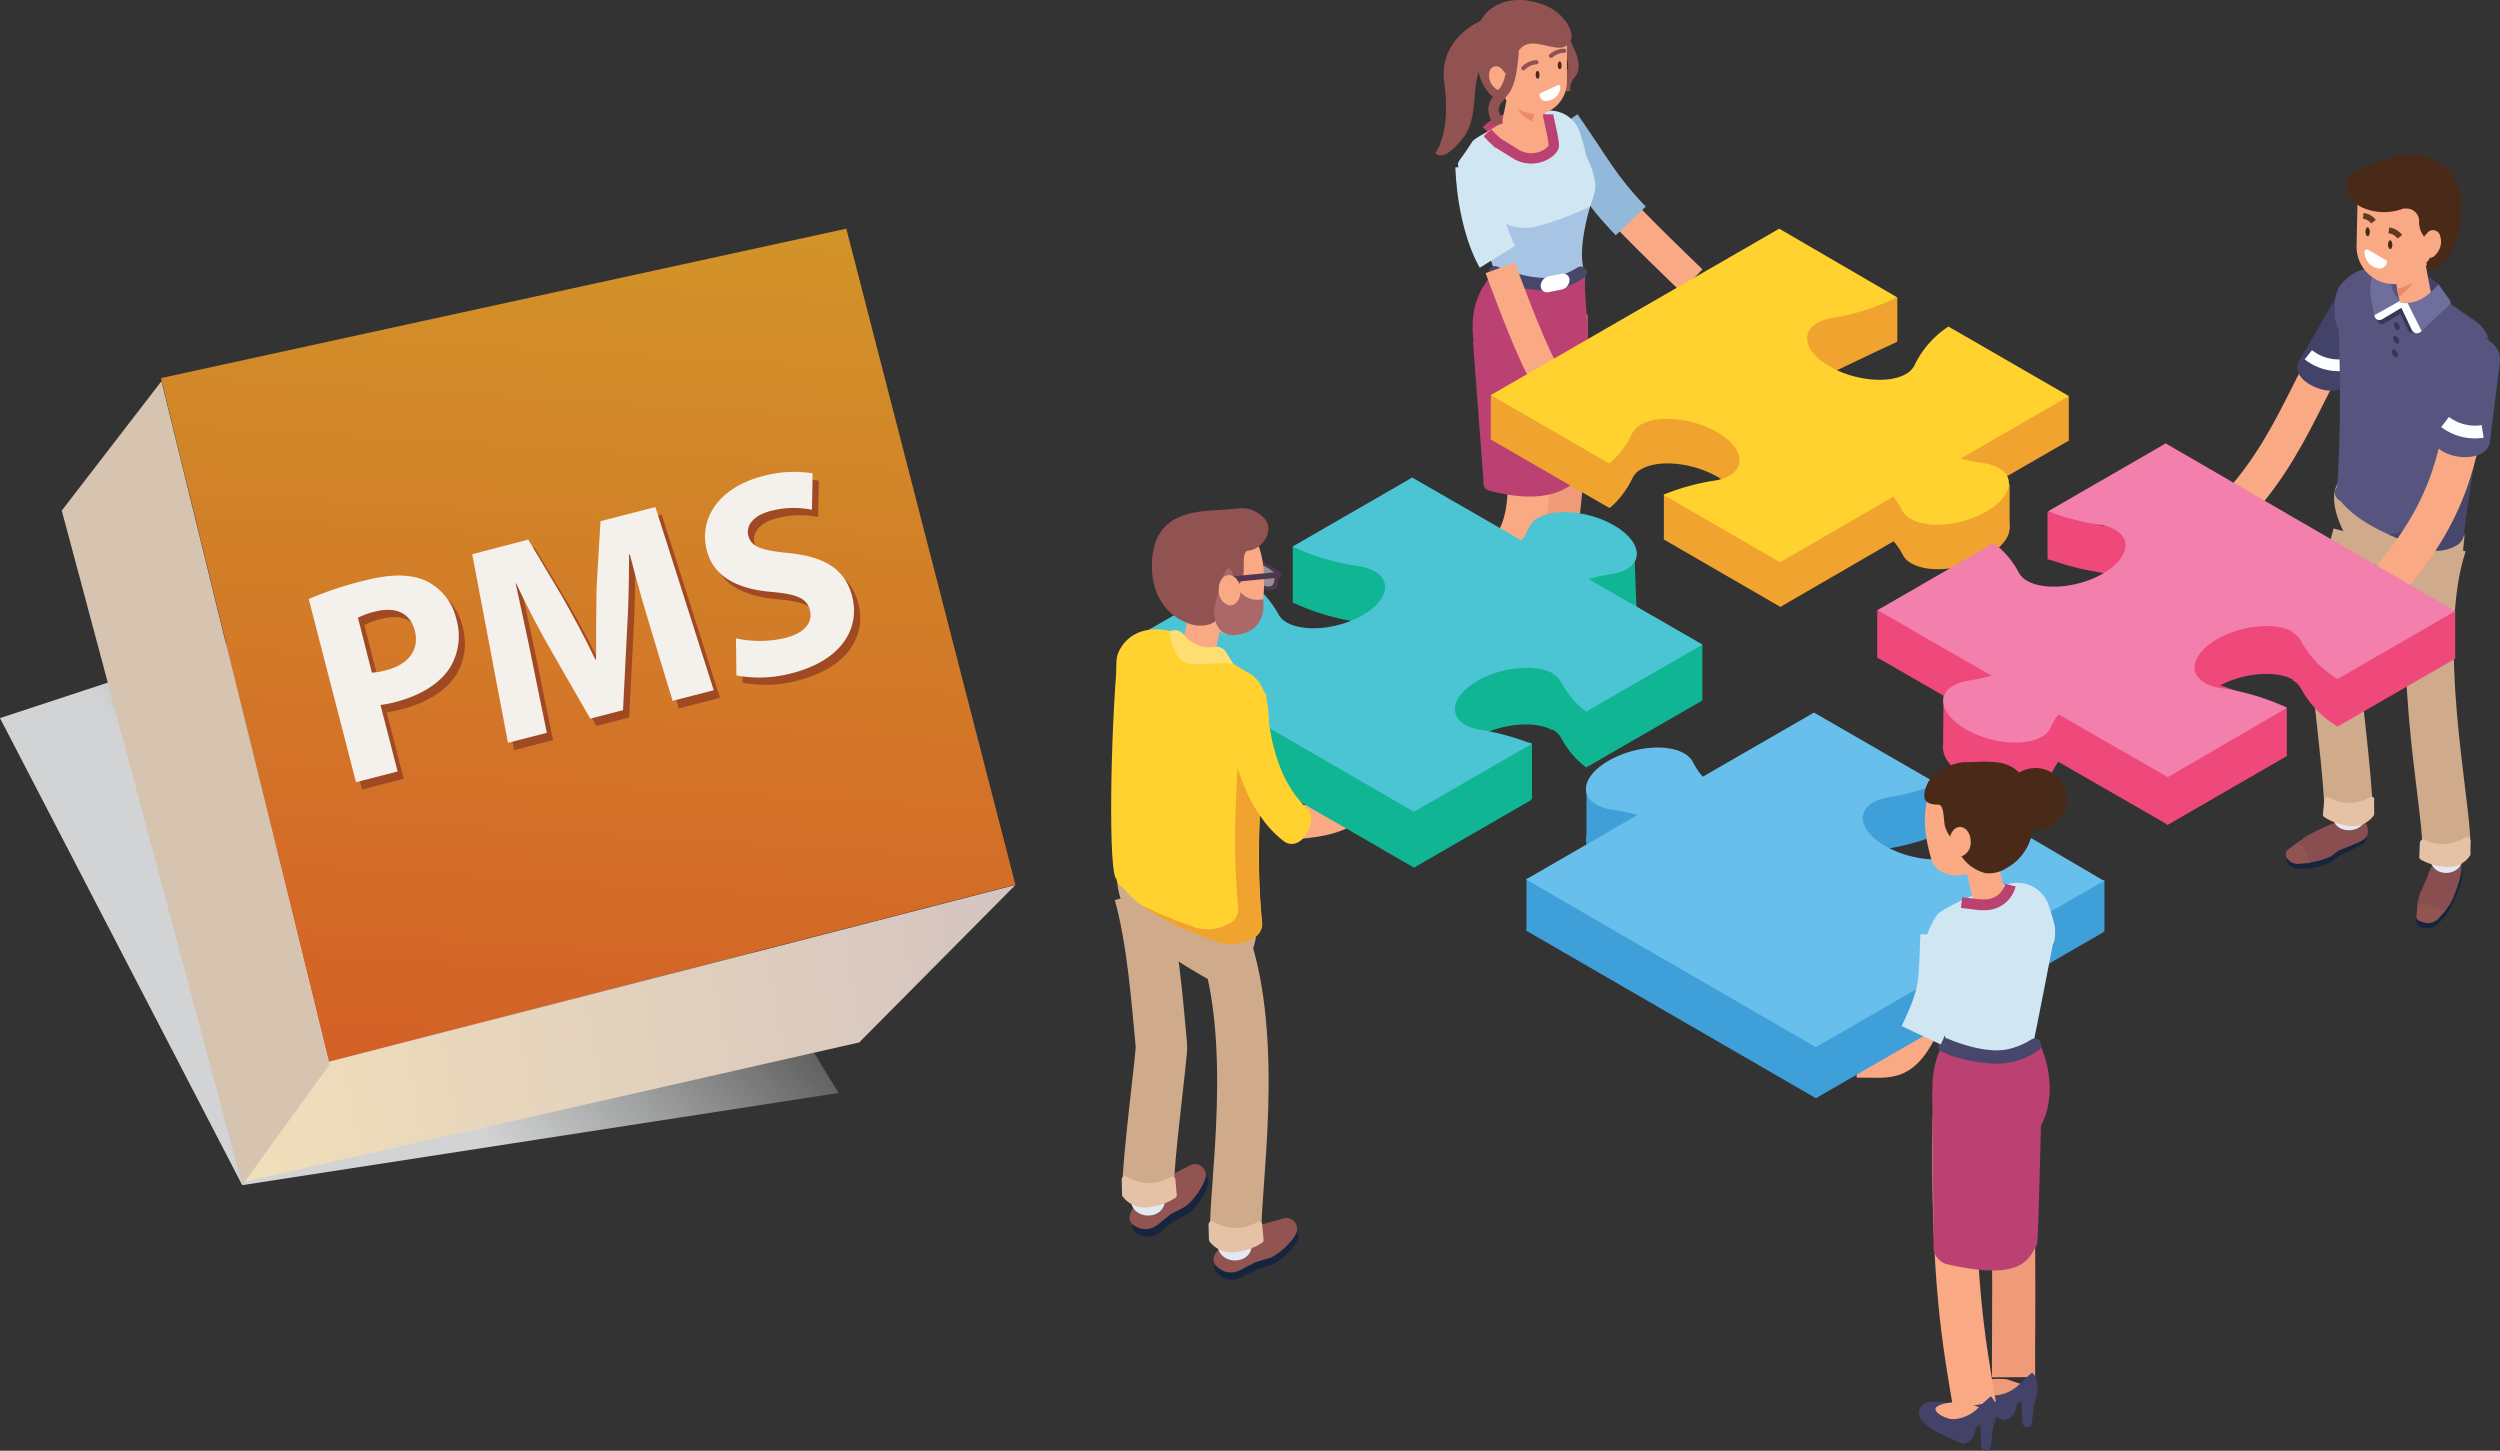 <svg id="Layer_1" data-name="Layer 1" xmlns="http://www.w3.org/2000/svg" xmlns:xlink="http://www.w3.org/1999/xlink" viewBox="0 0 342.85 198.95"><rect x="0" y="0" width="342.85" height="198.95" fill="#333333" stroke="none"/><defs><style>.cls-1,.cls-10,.cls-11,.cls-13,.cls-18,.cls-28,.cls-31,.cls-32,.cls-34,.cls-35,.cls-38,.cls-42,.cls-43,.cls-47,.cls-48,.cls-60,.cls-63,.cls-64,.cls-65,.cls-66,.cls-9{fill:none;}.cls-2{fill:url(#linear-gradient);}.cls-3{fill:url(#linear-gradient-2);}.cls-4{fill:url(#linear-gradient-3);}.cls-5{fill:#d6c4b0;}.cls-6{isolation:isolate;}.cls-7{fill:#a04a24;}.cls-8{fill:#f4f0eb;}.cls-10,.cls-11,.cls-31,.cls-34,.cls-43,.cls-64,.cls-9{stroke:#f9a983;}.cls-10,.cls-11,.cls-13,.cls-18,.cls-28,.cls-31,.cls-32,.cls-34,.cls-35,.cls-38,.cls-42,.cls-43,.cls-47,.cls-48,.cls-60,.cls-63,.cls-64,.cls-65,.cls-66,.cls-9{stroke-miterlimit:10;}.cls-9{stroke-width:4.44px;}.cls-10{stroke-width:4.54px;}.cls-11{stroke-width:4.86px;}.cls-12{fill:#434268;}.cls-13,.cls-32{stroke:#fdfeff;}.cls-13{stroke-width:1.61px;}.cls-14{fill:#cfab8b;}.cls-15{fill:#15253d;}.cls-16{fill:#894e4f;}.cls-17{fill:#915451;}.cls-18,.cls-60{stroke:#cfab8b;}.cls-18{stroke-width:6.61px;}.cls-19{fill:#e1e9f3;}.cls-20{fill:#e5c2a5;}.cls-21{fill:#575580;}.cls-22{fill:#393554;}.cls-23{fill:#6f6f9e;}.cls-24{fill:#fdfeff;}.cls-25{fill:#f9a983;}.cls-26{fill:#492918;}.cls-27{fill:#fff;}.cls-28{stroke:#633820;stroke-width:0.8px;}.cls-29{fill:#ea896b;}.cls-30{fill:#47466b;}.cls-31{stroke-width:5.26px;}.cls-32{stroke-width:1.75px;}.cls-33{fill:#10b594;}.cls-34{stroke-width:4.27px;}.cls-35{stroke:#92b8da;}.cls-35,.cls-42,.cls-43,.cls-48{stroke-width:5.7px;}.cls-36{fill:#915252;}.cls-37{fill:#349658;}.cls-38,.cls-65{stroke:#bc4173;}.cls-38,.cls-47{stroke-width:1.42px;}.cls-39{fill:#514777;}.cls-40{fill:#423b66;}.cls-41{fill:#ef9a78;}.cls-42,.cls-63{stroke:#ef9a78;}.cls-44{fill:#bc4173;}.cls-45{fill:#d0e7f3;}.cls-46{fill:#a8c4e4;}.cls-47{stroke:#915252;}.cls-48,.cls-66{stroke:#d0e7f3;}.cls-49{fill:#f1a32f;}.cls-50{fill:#ffd22f;}.cls-51{fill:#4bc4d3;}.cls-52{fill:#3e9fd9;}.cls-53{fill:#69bfec;}.cls-54{fill:#ef487a;}.cls-55{fill:#f27fac;}.cls-56{opacity:0.46;}.cls-57{clip-path:url(#clip-path);}.cls-58{fill:#513654;}.cls-59{clip-path:url(#clip-path-2);}.cls-60{stroke-width:7.06px;}.cls-61{fill:#ffde73;}.cls-62{fill:#aa6869;}.cls-63,.cls-64,.cls-66{stroke-width:5.92px;}.cls-65{stroke-width:1.48px;}</style><linearGradient id="linear-gradient" x1="54.33" y1="-14.1" x2="114.53" y2="46.1" gradientTransform="matrix(1, 0.06, 0.06, -1, -28.52, 135.74)" gradientUnits="userSpaceOnUse"><stop offset="0.34" stop-color="#d1d3d4"/><stop offset="1" stop-color="#e6e7e8" stop-opacity="0"/></linearGradient><linearGradient id="linear-gradient-2" x1="106.02" y1="112.92" x2="106.02" y2="-5.39" gradientTransform="matrix(1, 0.06, 0.06, -1, -28.52, 135.74)" gradientUnits="userSpaceOnUse"><stop offset="0" stop-color="#d29429"/><stop offset="1" stop-color="#d36027"/><stop offset="1" stop-color="#cd612d"/><stop offset="1" stop-color="#a86557"/><stop offset="1" stop-color="#886979"/><stop offset="1" stop-color="#706c94"/><stop offset="1" stop-color="#5f6ea7"/><stop offset="1" stop-color="#5470b2"/><stop offset="1" stop-color="#5170b6"/></linearGradient><linearGradient id="linear-gradient-3" x1="37.4" y1="4.64" x2="148.97" y2="4.64" gradientTransform="matrix(0.98, -0.17, -0.17, -0.98, -5.41, 162.34)" gradientUnits="userSpaceOnUse"><stop offset="0" stop-color="#f1dfba"/><stop offset="1" stop-color="#d5c4c0"/></linearGradient><clipPath id="clip-path" transform="translate(-7 0.06)"><rect class="cls-1" x="172.26" y="74.08" width="3.99" height="4.03"/></clipPath><clipPath id="clip-path-2" transform="translate(-7 0.06)"><rect class="cls-1" x="177.92" y="76.91" width="3.89" height="3.76"/></clipPath></defs><title>PMS-ikon</title><polygon class="cls-2" points="33.22 162.53 0 98.48 69.84 75.49 114.99 149.89 33.22 162.53"/><polygon class="cls-3" points="22.08 51.85 45.11 145.6 139.25 121.32 116.06 31.36 22.08 51.85"/><polygon class="cls-4" points="33.15 162.16 45.11 145.66 139.25 121.37 117.83 142.96 33.15 162.16"/><polygon class="cls-5" points="22.14 52.28 8.47 70.02 33.22 162.53 45.17 146.03 22.14 52.28"/><g class="cls-6"><path class="cls-7" d="M50.18,83.09a48.77,48.77,0,0,1,7.66-2.54c3.56-.92,6.27-.89,8.32,0a7.7,7.7,0,0,1,4.24,5.2,8.41,8.41,0,0,1-.79,6.66c-1.49,2.36-4.19,3.94-7.59,4.82a15,15,0,0,1-2,.39l2.35,9.12-5.71,1.47Zm8.7,10.1a9.14,9.14,0,0,0,2-.35c3.06-.79,4.56-2.83,3.88-5.44-.6-2.34-2.59-3.33-5.47-2.58a10.12,10.12,0,0,0-2.32.84Z" transform="translate(-7 0.06)"/></g><g class="cls-6"><path class="cls-7" d="M97.16,87.4c-.9-3-2-6.71-2.93-10.42l-.11,0c0,3.46-.08,7.36-.29,10.6l-.54,10.75-4.5,1.16-5.27-9.17c-1.6-2.77-3.41-6.18-4.87-9.35l-.08,0c.74,3.48,1.64,7.44,2.27,10.67l2,9.8-5.33,1.38L72.6,77l7.68-2L85,82.84c1.55,2.75,3.17,5.72,4.5,8.56l.11,0c0-3.14,0-6.73.06-9.78l.54-9.17,7.53-1.94,8,25.13-5.64,1.45Z" transform="translate(-7 0.06)"/><path class="cls-7" d="M108.78,88.48a15.18,15.18,0,0,0,6.8-.06c2.65-.68,3.76-2.14,3.34-3.8s-1.85-2.18-5.2-2.49c-4.62-.38-8-2-8.94-5.72-1.12-4.35,1.65-8.61,7.67-10.17a16.14,16.14,0,0,1,6.84-.39l-.09,5a12.51,12.51,0,0,0-5.65.16c-2.5.64-3.41,2.09-3.07,3.41.42,1.63,2,2,5.65,2.38,4.93.5,7.65,2.3,8.58,5.9,1.1,4.27-1.25,8.75-8.25,10.56a17.24,17.24,0,0,1-7.62.31Z" transform="translate(-7 0.06)"/></g><g class="cls-6"><g class="cls-6"><path class="cls-8" d="M49.34,82.09A48.76,48.76,0,0,1,57,79.55c3.56-.92,6.27-.89,8.32,0a7.7,7.7,0,0,1,4.24,5.2,8.41,8.41,0,0,1-.79,6.66c-1.49,2.36-4.19,3.94-7.59,4.82a14.89,14.89,0,0,1-2,.39l2.35,9.12-5.71,1.47ZM58,92.19a9.11,9.11,0,0,0,2-.35c3.06-.79,4.56-2.83,3.88-5.44-.6-2.35-2.59-3.33-5.47-2.58a10.1,10.1,0,0,0-2.32.84Z" transform="translate(-7 0.06)"/></g><g class="cls-6"><path class="cls-8" d="M96.31,86.4c-.9-3-2-6.71-2.93-10.42l-.11,0c0,3.46-.08,7.36-.29,10.6l-.54,10.75-4.5,1.16-5.27-9.17c-1.6-2.77-3.41-6.18-4.87-9.35l-.08,0c.74,3.48,1.64,7.45,2.27,10.67l2,9.8-5.33,1.37L71.76,75.94l7.68-2,4.69,7.87c1.55,2.75,3.17,5.72,4.51,8.56l.11,0c0-3.14,0-6.73.06-9.78l.54-9.18,7.53-1.94,8,25.13-5.64,1.45Z" transform="translate(-7 0.06)"/><path class="cls-8" d="M107.93,87.48a15.2,15.2,0,0,0,6.8-.06c2.65-.68,3.77-2.14,3.34-3.81s-1.85-2.18-5.2-2.49c-4.62-.38-8-2-8.94-5.72-1.12-4.35,1.65-8.61,7.67-10.16a16.14,16.14,0,0,1,6.84-.39l-.09,5a12.5,12.5,0,0,0-5.65.16c-2.5.64-3.42,2.09-3.07,3.41.42,1.63,2,2,5.65,2.38,4.93.5,7.65,2.3,8.58,5.9,1.1,4.27-1.25,8.75-8.25,10.56a17.21,17.21,0,0,1-7.62.31Z" transform="translate(-7 0.06)"/></g></g><path class="cls-9" d="M270.35,141.42c-2.67,4.95-4.38,4-8.77,4.09" transform="translate(-7 0.06)"/><path class="cls-10" d="M184.19,112.78c6.37-.41,8.59-1.57,13.39-7.32" transform="translate(-7 0.06)"/><path class="cls-11" d="M330.54,44.25c-6.09,3.92-7.52,15-16.82,25.13" transform="translate(-7 0.06)"/><path class="cls-12" d="M327.39,40.65l-5.27,9.09c-.9,2.93,5.63,5.15,6.58,2.82L333,43.42a3.13,3.13,0,0,0-5.62-2.74" transform="translate(-7 0.06)"/><path class="cls-13" d="M323.57,48.59A6.66,6.66,0,0,0,328.4,50" transform="translate(-7 0.06)"/><path class="cls-14" d="M331.74,77.84h0c.49.56-1.62-2.15-1-1.76,1.32.8,8.71,5.88,10.26,5.9,1.86,0,.78-1.78,2.16-3s1.62-3.12,1.75-4.9a2.37,2.37,0,0,0-1.2-2.61c-3.29-2.51-9.75-8.72-14.34-6.74-5.3,2.3,0,10.49,2.37,13.15" transform="translate(-7 0.06)"/><path class="cls-15" d="M343.58,123.42a17,17,0,0,0,1-2.8,10.09,10.09,0,0,0,.11-1.38c0-.67.06-1.07-1.44-2-2.46-1.52-4.78,6.81-4.78,6.81l-.16,2a1.08,1.08,0,0,0,.54,1l.18.06a2.19,2.19,0,0,0,2.41-.58,8.26,8.26,0,0,0,2.13-3.09" transform="translate(-7 0.06)"/><path class="cls-16" d="M343.52,122.85c0-.12,2.31-5.1.11-6-1.94-.78-2.91,1.14-3.7,3.18-.23.6-.79,1.9-1,2.32a8.39,8.39,0,0,0-.43,1.68v1.6c0,.35.42,0,.74.24l.28-1.42c.63.39,1.15,2.16,1.67,1.57a8.36,8.36,0,0,0,2.35-3.19" transform="translate(-7 0.06)"/><path class="cls-17" d="M342.35,124.87c-.25.25-.77.8-1,1.11a2,2,0,0,1-2.11.41c-.39-.1-.94-.28-.87-.85l.17-1.49c.58-.28,2.26,0,3.87.83" transform="translate(-7 0.06)"/><path class="cls-18" d="M342,74.51c-4.36,13.08.58,35.66.48,41.33" transform="translate(-7 0.06)"/><path class="cls-18" d="M330.21,73.3c-1.65,5.87-2.24,13.5-2.78,19.57-.09,1,1.68,14.36,1.62,18.14" transform="translate(-7 0.06)"/><path class="cls-19" d="M340.32,115.88a3.28,3.28,0,0,0,4.39-.46v2.08c0,2.83-4.43,2.9-4.4.06v-1.68" transform="translate(-7 0.06)"/><path class="cls-20" d="M345.8,115.11v1.95a.4.4,0,0,1-.07.23,3.55,3.55,0,0,1-3.48,1.53,7.94,7.94,0,0,1-3.28-1,.4.4,0,0,1-.19-.36l.08-2a.52.52,0,0,1,.59-.39,5.56,5.56,0,0,0,5.66-.33.41.41,0,0,1,.56.13.4.4,0,0,1,.06.2" transform="translate(-7 0.06)"/><path class="cls-15" d="M326.57,118.21c.12-.05,1.3-1,1.41-1s1.86-.91,2.13-1.06c.56-.31,1.93-.51,1.24-2.32-1-2.65-8.07,1.54-8.07,1.54l-2.36,1.82a.79.79,0,0,0-.28.91,1.78,1.78,0,0,0,1.85,1,10.22,10.22,0,0,0,4.08-.87" transform="translate(-7 0.06)"/><path class="cls-16" d="M326.46,117.52c.12-.05,1.3-1,1.41-1s2.21-.89,2.48-1c.56-.31,1.89-.69,1.19-2.5-1-2.65-8.38,1.69-8.38,1.69l-2.35,1.71a.8.8,0,0,0-.28.91,1.78,1.78,0,0,0,1.85,1,10.21,10.21,0,0,0,4.08-.86" transform="translate(-7 0.06)"/><path class="cls-17" d="M323.74,118.31a8.07,8.07,0,0,0-1.43.09,1.68,1.68,0,0,1-1.77-1,.8.8,0,0,1,.28-.91l1.15-.89c.94.22,1.53,1.19,1.78,2.74" transform="translate(-7 0.06)"/><path class="cls-19" d="M327,110.42a3.58,3.58,0,0,0,4.39-.36v1.85c-.07,2.51-4.47,2.52-4.4,0v-1.49" transform="translate(-7 0.06)"/><path class="cls-20" d="M332.59,109.63v1.95a.4.4,0,0,1-.08.23,3.55,3.55,0,0,1-3.55,1.36,8,8,0,0,1-3.22-1.18.4.4,0,0,1-.17-.37l.18-2a.41.41,0,0,1,.61-.32,5.56,5.56,0,0,0,5.67-.05.41.41,0,0,1,.56.16h0a.42.42,0,0,1,0,.21" transform="translate(-7 0.06)"/><path class="cls-21" d="M327.28,67.6c.46.6,1.06-16.32.14-27L345.08,49c-.09,8.07-1.11,14.44-.14,24.27Z" transform="translate(-7 0.06)"/><path class="cls-12" d="M341.92,43.42l-9.2-3,1.67-4.5a11.5,11.5,0,0,1,7,3Z" transform="translate(-7 0.06)"/><path class="cls-21" d="M328.39,38.53c-1.21,1.36-1.14,2.25-1.22,4.21a4.38,4.38,0,0,0,2.91,4.3l12.47,4.44c4.15,1.48,7.69-3.6,4.71-6.84a4.13,4.13,0,0,0-.72-.62c-1.92-1.31-4.89-3.4-7.22-5-3.43-2.42-8.14-3.57-10.93-.43" transform="translate(-7 0.06)"/><path class="cls-22" d="M335.4,41.27a2.72,2.72,0,0,0,1.26.19l1.91,3.82-.12.11a.77.77,0,0,1-1.09,0h0a.75.75,0,0,1-.11-.15Z" transform="translate(-7 0.06)"/><path class="cls-22" d="M337.59,42.15a2.36,2.36,0,0,1-1-.46l-3.57,2v.14a.67.67,0,0,0,1,.45Z" transform="translate(-7 0.06)"/><path class="cls-22" d="M336.09,44.92c0,.26-.21.36-.43.21a.92.92,0,0,1-.36-.74c0-.26.21-.36.43-.21a.92.92,0,0,1,.37.74" transform="translate(-7 0.06)"/><path class="cls-22" d="M336,46.79c0,.26-.21.36-.43.21a.92.92,0,0,1-.36-.74c0-.26.21-.36.43-.21a.92.92,0,0,1,.37.74" transform="translate(-7 0.06)"/><path class="cls-22" d="M335.83,48.67c0,.26-.21.36-.43.21a.92.92,0,0,1-.36-.74c0-.26.21-.36.43-.21a.92.92,0,0,1,.37.74" transform="translate(-7 0.06)"/><path class="cls-23" d="M337.16,41.6s-2.3-.17-2.46-4.21l-1.52-.32c-.22.15-.66,0-1,1.34a6.1,6.1,0,0,0,0,2.4l.41,2.32a.78.78,0,0,0,.91.61.79.79,0,0,0,.24-.09Z" transform="translate(-7 0.06)"/><path class="cls-24" d="M337.22,41.61a2.36,2.36,0,0,1-1-.46l-3.57,2v.14a.68.68,0,0,0,.8.53.7.7,0,0,0,.2-.07Z" transform="translate(-7 0.06)"/><path class="cls-25" d="M336,40.85l-1.52-8.1,4.88,1.92,1.23,6.61c.28,1.08-3.38,3.73-4.59-.44" transform="translate(-7 0.06)"/><path class="cls-25" d="M335.58,22.29h0a5.13,5.13,0,0,1,5,5.24l-.14,6.35a5.13,5.13,0,1,1-10.26-.22h0l.14-6.35a5.13,5.13,0,0,1,5.24-5" transform="translate(-7 0.06)"/><path class="cls-26" d="M336.57,28.55a7.38,7.38,0,0,1-5.56-.13c-1.91-.86-3.13-3.24-1.52-4.58a20.3,20.3,0,0,1,4.93-2.14c5.12-1.76,10.3.89,10.17,6.62,0,0,0,7.85-4.6,8.76l-.23-1.16a2,2,0,0,0,0-3.19,3.19,3.19,0,0,1-1-2.55A1.73,1.73,0,0,0,337,28.54h-.31" transform="translate(-7 0.06)"/><path class="cls-25" d="M341,34.88a1,1,0,0,1-1.8-.38,2.5,2.5,0,0,1,.64-2.57,1,1,0,0,1,1.8.38,2.5,2.5,0,0,1-.64,2.57" transform="translate(-7 0.06)"/><path class="cls-27" d="M331.69,34.14l2.52,1.48a.27.27,0,0,1,.13.3c-.11.42-.53,1.27-1.92.57a2.28,2.28,0,0,1-1.14-2.07.27.27,0,0,1,.41-.23" transform="translate(-7 0.06)"/><path class="cls-26" d="M335.09,33.49c0,.34-.12.61-.29.61s-.31-.27-.31-.6.13-.61.29-.61.3.26.31.6" transform="translate(-7 0.06)"/><path class="cls-26" d="M332,31.72c0,.34-.11.61-.28.62s-.31-.26-.32-.6.11-.61.28-.62.31.26.33.6" transform="translate(-7 0.06)"/><path class="cls-28" d="M334.61,31.53a2.35,2.35,0,0,1,1.51.88" transform="translate(-7 0.06)"/><path class="cls-28" d="M331.1,29.55a2,2,0,0,1,1.4.79" transform="translate(-7 0.06)"/><path class="cls-29" d="M335.69,39.5c.09.2,2.42-.76,2.33-1a6.25,6.25,0,0,1-2.08,2.16Z" transform="translate(-7 0.06)"/><path class="cls-23" d="M336,41.33s2.56,1.08,5.41-2.42L343,41.15c.13.34.14.38-.14.64l-3.7,3.5a.89.89,0,0,1-1.26,0h0a.92.92,0,0,1-.14-.19Z" transform="translate(-7 0.06)"/><path class="cls-24" d="M335.92,41.31a2.72,2.72,0,0,0,1.26.19l1.91,3.82-.08.1a.78.78,0,0,1-1.1,0,.8.8,0,0,1-.11-.15Z" transform="translate(-7 0.06)"/><path class="cls-21" d="M339,75c-4.36-1.59-8.52-3.33-11-6.33-1.2-.69-1-1.91.34-2.71a5.24,5.24,0,0,1,4.7-.2l11,6.33c1.2.69,1,1.91-.34,2.71A5.24,5.24,0,0,1,339,75" transform="translate(-7 0.06)"/><path class="cls-30" d="M334.57,73.21c1.42.65,2.94,1.23,4.48,1.79a5.24,5.24,0,0,0,4.7-.2,1.9,1.9,0,0,0,1.15-1.58h0c1.07-8.64,3.19-19.05,3.28-27.12l-3.75,2.56c-.34,9.37-1.85,24.16-9.9,24.52" transform="translate(-7 0.06)"/><path class="cls-31" d="M346.33,52.21c-2.53,8.84-1.88,16.2-12.4,28.16" transform="translate(-7 0.06)"/><path class="cls-21" d="M349.83,49.68l-1.41,11.17c-1.15,3.17-8.26,1.65-7.55-1l2.3-10.71A3.89,3.89,0,0,1,347,46.32a2.92,2.92,0,0,1,2.81,3.36" transform="translate(-7 0.06)"/><path class="cls-32" d="M347.47,59.1a6.74,6.74,0,0,1-5.15-1.29" transform="translate(-7 0.06)"/><polygon class="cls-33" points="154.2 88.28 154.2 95.9 193.96 118.86 210.1 109.53 210.1 101.91 179.89 98.55 154.2 88.28"/><path class="cls-34" d="M239,38.42s-8.23-7.87-10.94-11" transform="translate(-7 0.06)"/><path class="cls-35" d="M221,17.24c4.25,6.07,5.17,8.33,9.64,13" transform="translate(-7 0.06)"/><path class="cls-36" d="M211.37,2.22s-7.26,2.23-6.3,9.11-1.21,9.57-1.21,9.57.88,1.61,3.7-1.93.45-8.55,3.75-11.47.06-5.28.06-5.28" transform="translate(-7 0.06)"/><path class="cls-37" d="M215.49,78.3c8,0,14.59,3.69,14.62,8.33s-6.48,8.45-14.53,8.49S201,91.42,201,86.79s6.48-8.45,14.53-8.49" transform="translate(-7 0.06)"/><path class="cls-38" d="M210.89,17.87A3.52,3.52,0,0,1,212,17a12.25,12.25,0,0,1,6.2-1.62" transform="translate(-7 0.06)"/><path class="cls-39" d="M217.22,87.33l.29-.15a.34.34,0,1,0-.32-.6h0l-.29.15a.34.34,0,1,0,.32.6" transform="translate(-7 0.06)"/><path class="cls-40" d="M217.7,86.86V85.32a.34.34,0,0,0-.68,0v1.54a.34.34,0,1,0,.68,0h0" transform="translate(-7 0.06)"/><path class="cls-12" d="M216,82.73c.34,1.75.72,4.35.72,4.35l.63.12-.1-1.82c.08-.27.54,0,.74.31,1.17,1.7.42,2.77,1.56,3.55a10.13,10.13,0,0,0,5.33.71s1.26-.47.72-1.24c-1.07-1.51-5-5.71-5.77-6.7l-.21-.07-1.41-2.26c-.53-.15-1.52.64-1.9,1.37a1.92,1.92,0,0,0-.32,1.67" transform="translate(-7 0.06)"/><path class="cls-41" d="M218.58,79.5l1.18,1s3,4.65,3.53,5.58S220,89,217.35,82.67c-2-3.36,1.22-3.15,1.22-3.15" transform="translate(-7 0.06)"/><path class="cls-42" d="M221.85,43.12c.32,21.32-1.28,29.87-2.68,38.11" transform="translate(-7 0.06)"/><path class="cls-43" d="M215.79,46.73c-.87,15.35,5.14,26.29-6.16,32.46" transform="translate(-7 0.06)"/><path class="cls-44" d="M209,46c.47,6.52,4.64,7.17,8.84,4.74s6.55-8,6.55-12.81c0,0-2.34-7.2-6.55-4.78S208.4,38.39,209,45.95" transform="translate(-7 0.06)"/><path class="cls-45" d="M223.29,19s2.79,4.38,2.47,7a16.11,16.11,0,0,1-1.59,4.11c-1.45,4.4-.65,5.74-.81,7,0,0-1,4.19-11.3.23l-4.34-12.75Z" transform="translate(-7 0.06)"/><path class="cls-45" d="M209,28.52c-.38-.23-1.85-4.73-1.85-4.73-.26-2.27-.7-.57,1.78-4.46.4-.62,5.81-3.43,9.88-4.16a4.33,4.33,0,0,1,4.72,2.58,22.78,22.78,0,0,1,.92,3.2c.19,4.18-1.66-1.31-1.95,1v-.17l-.89,6.91c-.24,1.88-.4,3.24-.42,3.43h0l-7.05,5.56L210.44,31Z" transform="translate(-7 0.06)"/><path class="cls-25" d="M218.59,15.11s3.53,3.64.47,6.22-8.27-3.19-8.27-3.19a17.6,17.6,0,0,1,7.8-3" transform="translate(-7 0.06)"/><path class="cls-44" d="M224.34,39.15l1.41,22.52a1.66,1.66,0,0,1-.25.87c-1,1.67-3,7.35-13.44,4.89-1.21-.28-1.67-.41-1.61-1.46L209,46.79l6.25-.08Z" transform="translate(-7 0.06)"/><path class="cls-39" d="M204.36,81.27l.31.11a.34.34,0,0,0,.22-.64l-.31-.11a.34.34,0,0,0-.28.62l.06,0" transform="translate(-7 0.06)"/><path class="cls-40" d="M205,81.3l1.12-1.06a.34.34,0,0,0-.47-.49l-1.12,1.06a.34.34,0,0,0,.44.52l0,0" transform="translate(-7 0.06)"/><path class="cls-12" d="M206.86,77.22c-1,1.45-2.66,3.52-2.66,3.52l.35.54L205.8,80c.25-.13.35.41.28.75-.43,2-1.72,2.21-1.5,3.58a10.13,10.13,0,0,0,3.15,4.36s1.2.59,1.39-.33c.36-1.81.71-7.56.9-8.8l-.1-.2.67-2.58c-.25-.49-1.51-.67-2.3-.44a1.92,1.92,0,0,0-1.43.92" transform="translate(-7 0.06)"/><path class="cls-25" d="M211,76.87l.1,1.53s-1.34,5.35-1.62,6.4c-.34,1.22-4.37-.34-1.6-6.66C209,74.42,211,76.86,211,76.86" transform="translate(-7 0.06)"/><path class="cls-46" d="M207.73,25.42c.34.79,2.7,2.4,3.29,3.21A6.38,6.38,0,0,0,217.67,31a40.22,40.22,0,0,0,7.41-2.75s-1.59,5.11-1,8.09c.26,1.38.07,1.13.07,1.13-.08,1.32-2.26,1-2.26,1-4.65,1.45-9.8-1.1-9.8-1.1l-3-8.83Z" transform="translate(-7 0.06)"/><path class="cls-30" d="M224.64,37.13h0a.82.82,0,0,1-.3.8,9.46,9.46,0,0,1-6.9,1.74,18.14,18.14,0,0,1-5.89-1.46.82.82,0,0,1-.42-1l.09-.24a.82.82,0,0,1,1.05-.49h0c1.67.7,5.64,2.14,8.42,1.31a9.4,9.4,0,0,0,2.64-1.16.82.82,0,0,1,1.26.53" transform="translate(-7 0.06)"/><path class="cls-27" d="M219.37,40l1.79-.35a1.38,1.38,0,0,0,1.08-1.29.86.86,0,0,0-1.08-.87l-1.79.35a1.38,1.38,0,0,0-1.08,1.29.86.86,0,0,0,.83.89h0a.87.87,0,0,0,.25,0" transform="translate(-7 0.06)"/><path class="cls-38" d="M219.3,15.61c0,.39,1,4.09.74,4.54a2.19,2.19,0,0,1-.67.75,4.06,4.06,0,0,1-4.45.19c-.57-.36-2.18-1.36-2.42-1.49A11.08,11.08,0,0,1,211,18.14" transform="translate(-7 0.06)"/><path class="cls-25" d="M217.15,16.31l1.21-6.41-4.27,1.33-1,5c-.41,1.49,3.07,3.36,4.07.08" transform="translate(-7 0.06)"/><path class="cls-47" d="M220.85,3.49c.3,2,2,3.64,1.92,5.65a1.55,1.55,0,0,1-.15.63,3.06,3.06,0,0,1-.33.45,3.17,3.17,0,0,0-.64,2.27" transform="translate(-7 0.06)"/><path class="cls-25" d="M217.3,15.68h0a4.55,4.55,0,0,1-4.51-4.58V5.47a4.55,4.55,0,1,1,9.1.07h0v5.63a4.55,4.55,0,0,1-4.58,4.51" transform="translate(-7 0.06)"/><path class="cls-36" d="M215.38,6.76c1.55-2,4.57.26,6.15-.4s1.08-2.48-.13-3.89a6.54,6.54,0,0,0-3.09-2c-4.53-1.58-9,.43-9,5.51,0,0-.23,7,3.84,7.88l.24-1a2.41,2.41,0,0,1,.93-3.6c.57-.36.09-.59,0-1.43s.54-.42,1.06-1.1" transform="translate(-7 0.06)"/><path class="cls-25" d="M212,12a.92.92,0,0,0,1.57-.44,2.22,2.22,0,0,0-.72-2.24.92.92,0,0,0-1.57.44A2.22,2.22,0,0,0,212,12" transform="translate(-7 0.06)"/><path class="cls-27" d="M220.63,11.63l-2.36,1.08a.24.24,0,0,0-.14.25c.06.38.35,1.17,1.64.67A2,2,0,0,0,221,11.87a.28.28,0,0,0-.34-.26" transform="translate(-7 0.06)"/><path class="cls-26" d="M217.6,10.21c0,.3.13.54.28.53s.26-.25.25-.55-.13-.54-.28-.53-.26.25-.25.55" transform="translate(-7 0.06)"/><path class="cls-26" d="M220.63,8.91c0,.3.13.54.28.53s.26-.25.25-.55-.13-.54-.28-.53-.26.25-.25.55" transform="translate(-7 0.06)"/><path class="cls-36" d="M217.67,8.76a2.51,2.51,0,0,0-1.55.74c-.25.28-.67-.12-.42-.4a3.09,3.09,0,0,1,2-.92.29.29,0,1,1,0,.58Z" transform="translate(-7 0.06)"/><path class="cls-36" d="M221.52,7.19a2.52,2.52,0,0,0-1.6.61c-.27.26-.69-.14-.42-.4a3.09,3.09,0,0,1,2-.79.29.29,0,0,1,0,.58Z" transform="translate(-7 0.06)"/><path class="cls-47" d="M214.6,5.9c0,1.62-.25,4.93-1.15,6.28-.62.92-1.68,1.71-1.63,2.83,0,.67.47,1.27.47,1.93" transform="translate(-7 0.06)"/><path class="cls-29" d="M217.43,15.59a5.42,5.42,0,0,1-2.32-.76,4.49,4.49,0,0,0,2,1.75Z" transform="translate(-7 0.06)"/><path class="cls-34" d="M212.74,36.67s3.63,10,5.59,13.63" transform="translate(-7 0.06)"/><path class="cls-48" d="M212.36,35.15s-2.57-4.13-2.93-12.38" transform="translate(-7 0.06)"/><polygon class="cls-49" points="228.18 67.87 228.18 73.97 275.6 72.53 275.6 66.44 263.31 62.08 283.72 60.41 283.72 54.31 228.18 67.87"/><polygon class="cls-49" points="204.45 60.27 204.45 54.17 260.2 40.73 260.2 46.83 220.72 65.63 204.45 60.27"/><path class="cls-49" d="M281.2,70.26a6.15,6.15,0,0,0-2.13-.7q-1.64-.25-3.2-.63l14.86-8.58-16.52-9.53a13.16,13.16,0,0,0-4.64,5.27,2.78,2.78,0,0,1-1.2,1.23c-2.38,1.38-7,.92-10.39-1s-4.14-4.62-1.76-6a6,6,0,0,1,2-.68,30.41,30.41,0,0,0,8.93-2.85L251,37.42,211.49,60.24l16.25,9.38a12.16,12.16,0,0,0,3.13-4.1,2.77,2.77,0,0,1,1.2-1.23c2.39-1.38,7-.92,10.39,1s4.14,4.62,1.76,6a6,6,0,0,1-2.06.68,31,31,0,0,0-7,1.94l16,9.26,15.53-9A9.75,9.75,0,0,1,267.93,76a2.86,2.86,0,0,0,1.19,1.19c2.4,1.39,7,.95,10.38-1s4.08-4.6,1.69-6" transform="translate(-7 0.06)"/><path class="cls-50" d="M281.2,64.17a6.15,6.15,0,0,0-2.13-.7q-1.64-.25-3.2-.63l14.86-8.58-16.52-9.54A13.16,13.16,0,0,0,269.57,50a2.78,2.78,0,0,1-1.2,1.23c-2.38,1.38-7,.92-10.39-1s-4.14-4.62-1.76-6a6,6,0,0,1,2-.68,30.41,30.41,0,0,0,8.93-2.85L251,31.3,211.45,54.12,227.7,63.5a12.17,12.17,0,0,0,3.13-4.1,2.77,2.77,0,0,1,1.2-1.23c2.39-1.38,7-.92,10.39,1s4.14,4.62,1.76,6a6,6,0,0,1-2.06.68,31,31,0,0,0-7,1.94l16,9.26,15.53-9a9.75,9.75,0,0,1,1.19,1.85,2.86,2.86,0,0,0,1.18,1.19c2.4,1.39,7,.95,10.38-1s4.09-4.61,1.69-6" transform="translate(-7 0.06)"/><polygon class="cls-33" points="177.29 82.57 177.29 74.94 224.19 76.97 224.42 83.2 233.46 88.42 233.46 96.05 192.36 85.49 177.29 82.57"/><path class="cls-33" d="M219.93,100a2.85,2.85,0,0,1,1.19,1.19,12.19,12.19,0,0,0,3.41,4L240.47,96l-15.63-9a31.79,31.79,0,0,1,3.19-.68,6,6,0,0,0,2.06-.68c2.39-1.38,1.6-4.06-1.76-6s-8-2.39-10.39-1a2.78,2.78,0,0,0-1.2,1.23,10.78,10.78,0,0,1-1.07,1.85l-15-8.63-16.41,9.47a32.76,32.76,0,0,0,9.16,2.71,6.15,6.15,0,0,1,2.13.7c2.4,1.39,1.64,4.07-1.69,6s-8,2.36-10.38,1a2.86,2.86,0,0,1-1.19-1.19,13.85,13.85,0,0,0-5-5.17l-16.14,9.32,39.76,23,16.15-9.32a34.94,34.94,0,0,0-7.11-1.83,6.15,6.15,0,0,1-2.13-.7c-2.4-1.39-1.64-4.07,1.69-6s8-2.36,10.38-1" transform="translate(-7 0.06)"/><path class="cls-51" d="M219.93,92.35a2.85,2.85,0,0,1,1.19,1.19,12.19,12.19,0,0,0,3.41,4l15.94-9.2-15.63-9a31.79,31.79,0,0,1,3.19-.68,6,6,0,0,0,2.06-.68c2.39-1.38,1.6-4.06-1.76-6s-8-2.39-10.39-1a2.78,2.78,0,0,0-1.2,1.23,10.78,10.78,0,0,1-1.07,1.85l-15-8.63L184.26,74.9a32.76,32.76,0,0,0,9.16,2.71,6.17,6.17,0,0,1,2.13.7c2.4,1.39,1.64,4.07-1.69,6s-8,2.36-10.38,1a2.86,2.86,0,0,1-1.19-1.19,13.85,13.85,0,0,0-5-5.17l-16.14,9.32,39.76,23,16.15-9.32a35,35,0,0,0-7-1.93,6.15,6.15,0,0,1-2.13-.7c-2.4-1.39-1.64-4.07,1.69-6s8-2.36,10.39-1" transform="translate(-7 0.06)"/><polygon class="cls-52" points="217.57 108.03 217.57 115.08 223.31 118.89 209.33 120.54 209.33 127.59 288.6 127.74 288.6 120.69 254.78 121.76 252.43 116.28 265.75 114.55 265.75 107.5 241.03 110.91 217.57 108.03"/><path class="cls-52" d="M280.26,118.82a12.13,12.13,0,0,0-3,4A2.77,2.77,0,0,1,276,124c-2.39,1.38-7,.92-10.39-1s-4.14-4.62-1.76-6a6,6,0,0,1,2-.68,31,31,0,0,0,6.83-1.9l-16.91-9.76-15.25,8.8a9.89,9.89,0,0,1-1.35-2,2.86,2.86,0,0,0-1.19-1.19c-2.4-1.39-7-.95-10.38,1s-4.09,4.61-1.69,6a6.17,6.17,0,0,0,2.13.7c1.22.19,2.41.43,3.56.72l-15.33,8.86,39.76,23,39.51-22.81Z" transform="translate(-7 0.06)"/><path class="cls-53" d="M280.26,111.77a12.13,12.13,0,0,0-3,4A2.77,2.77,0,0,1,276,117c-2.39,1.38-7,.92-10.39-1s-4.14-4.62-1.76-6a6,6,0,0,1,2-.68,31,31,0,0,0,6.83-1.9l-16.91-9.76-15.25,8.8a9.89,9.89,0,0,1-1.35-2,2.86,2.86,0,0,0-1.19-1.19c-2.4-1.39-7-.95-10.38,1s-4.09,4.61-1.69,6a6.15,6.15,0,0,0,2.13.7c1.22.19,2.41.43,3.56.72l-15.33,8.86,39.76,23,39.51-22.81Z" transform="translate(-7 0.06)"/><polygon class="cls-54" points="280.8 76.69 280.8 70.17 314.47 78.76 336.71 83.8 336.71 90.33 301.35 81.81 280.8 76.69"/><polygon class="cls-54" points="257.44 90.18 257.44 83.66 287.97 88.27 313.61 97.14 313.61 103.66 297.2 113.14 284.58 97.5 266.47 102.92 266.54 94.59 257.44 90.18"/><path class="cls-54" d="M321.39,93.22a2.86,2.86,0,0,1,1.19,1.19,13.84,13.84,0,0,0,5,5.17l16.14-9.32L304,67.26l-16.15,9.32a35,35,0,0,0,7.1,1.84,6.15,6.15,0,0,1,2.13.7c2.4,1.39,1.64,4.07-1.69,6s-8,2.36-10.38,1a2.86,2.86,0,0,1-1.19-1.19,12.2,12.2,0,0,0-3.41-4l-15.93,9.2,15.63,9a31.85,31.85,0,0,1-3.19.68,6,6,0,0,0-2.06.68c-2.38,1.38-1.6,4.06,1.76,6s8,2.39,10.39,1a2.78,2.78,0,0,0,1.2-1.23,10.79,10.79,0,0,1,1.07-1.85l15,8.63,16.41-9.48a32.79,32.79,0,0,0-9.16-2.71,6.15,6.15,0,0,1-2.13-.7c-2.4-1.39-1.64-4.07,1.69-6s8-2.36,10.38-1" transform="translate(-7 0.06)"/><path class="cls-55" d="M321.39,86.7a2.86,2.86,0,0,1,1.19,1.19,13.84,13.84,0,0,0,5,5.17l16.14-9.31L304,60.75l-16.15,9.32a34.93,34.93,0,0,0,7.11,1.83,6.17,6.17,0,0,1,2.13.7c2.4,1.39,1.64,4.07-1.69,6s-8,2.36-10.38,1a2.86,2.86,0,0,1-1.19-1.19,12.2,12.2,0,0,0-3.41-4l-15.93,9.2,15.63,9a31.85,31.85,0,0,1-3.19.68,6,6,0,0,0-2.06.68c-2.38,1.38-1.6,4.06,1.76,6s8,2.39,10.39,1a2.77,2.77,0,0,0,1.2-1.23,10.79,10.79,0,0,1,1.07-1.85l15,8.63L320.66,97a32.76,32.76,0,0,0-9.16-2.71,6.15,6.15,0,0,1-2.13-.7c-2.4-1.39-1.64-4.07,1.69-6s8-2.36,10.38-1" transform="translate(-7 0.06)"/><path class="cls-15" d="M169.86,166.42c-.11.1-1.79.94-1.9,1s-.64.53-.94.74c-.61.44-1.91,2.12-4,.94-3.09-1.73,4.29-6.66,4.29-6.66l3.27-1.7a1.42,1.42,0,0,1,1.29,0,1.49,1.49,0,0,1,.7,2h0v.06a9.31,9.31,0,0,1-2.64,3.6" transform="translate(-7 0.06)"/><path class="cls-17" d="M169.51,165.42c-.11.1-1.79.94-1.9,1s-.64.53-.94.74c-.61.44-1.91,2.12-4,.94-3.09-1.73,4.29-6.66,4.29-6.66l3.27-1.7a1.42,1.42,0,0,1,1.29,0,1.49,1.49,0,0,1,.7,2h0v.06a9.32,9.32,0,0,1-2.64,3.6" transform="translate(-7 0.06)"/><g class="cls-56"><g class="cls-57"><path class="cls-27" d="M176.22,76.08v.7s.09,2.11-2,1a4.32,4.32,0,0,1-2-3.72s1.58-.19,4,2" transform="translate(-7 0.06)"/></g></g><path class="cls-58" d="M174.25,77.86c2.7,1.41,2.61-1.05,2.61-1.05h0l-.08-.84c-3-2.59-4.93-2.47-4.93-2.47a4.54,4.54,0,0,0,2.38,4.34m-1.89-3.68s1.54-.08,3.85,1.93v.6s.07,1.82-1.94.78a3.76,3.76,0,0,1-1.92-3.31Z" transform="translate(-7 0.06)"/><polygon class="cls-58" points="170.88 77.34 169.27 76.6 169.18 75.69 170.79 76.42 170.88 77.34"/><path class="cls-58" d="M172,74.21l-.29-.13a.64.64,0,0,1-.32-.48c0-.2.09-.3.25-.23l.28.13a.64.64,0,0,1,.32.48c0,.2-.09.3-.25.23" transform="translate(-7 0.06)"/><path class="cls-58" d="M182.4,78.95l-.29-.13a.64.64,0,0,1-.32-.48c0-.2.09-.3.25-.23l.28.13a.64.64,0,0,1,.32.48c0,.2-.09.3-.25.23" transform="translate(-7 0.06)"/><g class="cls-56"><g class="cls-59"><path class="cls-27" d="M177.92,76.91l.11.72a3.92,3.92,0,0,0,2.3,2.91c2,.77,1.41-2.08,1.41-2.08a5.79,5.79,0,0,0-3.81-1.55" transform="translate(-7 0.06)"/></g></g><path class="cls-58" d="M182.17,78.21a8.24,8.24,0,0,0-4.89-2l.08.84h0a5,5,0,0,0,3.06,3.64c2.67,1,1.73-2.47,1.73-2.47m-1.85,2a3.7,3.7,0,0,1-2.27-2.7l-.1-.64a6.4,6.4,0,0,1,3.81,1.57s.55,2.55-1.44,1.78" transform="translate(-7 0.06)"/><path class="cls-24" d="M178.42,78h0c-.07-.08-.09-.18,0-.23l.48-.53a.36.36,0,0,1,.2.06.14.14,0,0,1,0,.23l-.48.53a.36.36,0,0,1-.2-.06" transform="translate(-7 0.06)"/><path class="cls-24" d="M172.67,75.27h0c-.07-.08-.09-.18,0-.23l.48-.53a.36.36,0,0,1,.2.06.14.14,0,0,1,0,.23l-.48.53a.36.36,0,0,1-.2-.06" transform="translate(-7 0.06)"/><path class="cls-15" d="M181.37,173.42c-.13.07-1.94.56-2.07.63s-.74.39-1.06.54c-.69.31-2.3,1.7-4.13.11-2.68-2.32,5.54-5.67,5.54-5.67l3.54-1a1.42,1.42,0,0,1,1.27.26,1.49,1.49,0,0,1,.28,2.08v.05a9.32,9.32,0,0,1-3.31,3" transform="translate(-7 0.06)"/><path class="cls-17" d="M181.22,172.42c-.13.07-1.94.56-2.07.63s-.74.39-1.06.54c-.69.31-2.3,1.7-4.13.11-2.68-2.32,5.54-5.67,5.54-5.67l3.54-1a1.42,1.42,0,0,1,1.27.26,1.49,1.49,0,0,1,.28,2.08v.05a9.32,9.32,0,0,1-3.31,3" transform="translate(-7 0.06)"/><path class="cls-60" d="M174.83,128.93c4.85,13.91,1.44,34.15,1.64,40.21" transform="translate(-7 0.06)"/><path class="cls-60" d="M163.28,122.42c1.77,6.27,2.39,14.42,3,20.91.1,1.1-1.9,15.88-1.84,19.92" transform="translate(-7 0.06)"/><path class="cls-19" d="M178.66,168.75a3.5,3.5,0,0,1-4.69-.43v2.23c.07,3,4.77,3,4.7,0v-1.8" transform="translate(-7 0.06)"/><path class="cls-14" d="M165.21,130.82h0c.53.6-1.75-2.3-1.07-1.89,1.42.86,9.4,6.28,11.06,6.31,2,0,.84-1.9,2.33-3.24s1.75-3.33,1.89-5.23a3.3,3.3,0,0,0-.14-1.56,3.36,3.36,0,0,0-1.15-1.23c-3.54-2.68-10.52-9.32-15.46-7.2-5.72,2.46,0,11.2,2.55,14" transform="translate(-7 0.06)"/><path class="cls-50" d="M161,88.36c-1,1.35-.93,2.19-.87,4a4.13,4.13,0,0,0,3,3.86l17.76,5s1-6.83-2.48-8.89c-1.89-1.11-4.82-2.88-7.12-4.28-3.38-2.06-7.88-2.83-10.3.3" transform="translate(-7 0.06)"/><path class="cls-25" d="M169.16,88.13l1.5-6.7,4.08,2.75-1.23,6.1c-.12,1-4.65.13-4.35-2.15" transform="translate(-7 0.06)"/><path class="cls-25" d="M171.63,71.67s-4.09-2.85-4.13,4.08a12.09,12.09,0,0,0,6.86,10.88c2.46,1.17,5.47-.33,5.61-2.73.59-3.5.6-6.78-.55-9.59.16-2.9-1.83-1.86-5.27-2.05Z" transform="translate(-7 0.06)"/><path class="cls-36" d="M169.29,85.12s-4.74-1.76-4.29-8.42c.49-7.21,7.12-6.59,10.8-6.94,1.63-.16,2.77-.39,4.44,1.1s.1,4.4-2.08,4.6c-.87.08-.47,2.41-.64,3.2-.31,1.42-1.2,2.11-1.52,3.49s-2.23,3.34-3.48,3.49a4.62,4.62,0,0,1-3.22-.52" transform="translate(-7 0.06)"/><path class="cls-50" d="M160.12,120.47c-1.13-.44-.86-19.87.16-30.61l20,9.51c-.1,9.14-1.26,16.35-.16,27.48Z" transform="translate(-7 0.06)"/><path class="cls-50" d="M173.44,128.85c-4.94-1.8-9.65-3.77-12.41-7.16-1.36-.78-1.19-2.17.38-3.07a5.93,5.93,0,0,1,5.32-.22l12.41,7.16c1.36.78,1.19,2.17-.38,3.07a5.93,5.93,0,0,1-5.32.22" transform="translate(-7 0.06)"/><path class="cls-49" d="M180.27,99.42,177,97.85c-.14,8.91-1.23,16.06-.15,27h-.06a2.15,2.15,0,0,1-1.3,1.79,5.93,5.93,0,0,1-5.32.22,57.1,57.1,0,0,1-6.76-2.85c2.73,2.09,6.32,3.55,10,4.91a5.94,5.94,0,0,0,5.32-.22,2.15,2.15,0,0,0,1.3-1.78h.06c-1.09-11.14.06-18.35.17-27.49" transform="translate(-7 0.06)"/><path class="cls-20" d="M172.74,167.85l.05,2.08a.44.44,0,0,0,.08.25,3.8,3.8,0,0,0,3.8,1.45,8.49,8.49,0,0,0,3.44-1.26.43.43,0,0,0,.18-.39l-.19-2.12a.43.43,0,0,0-.46-.4h0a.42.42,0,0,0-.18.06,5.94,5.94,0,0,1-6.06-.06.44.44,0,0,0-.59.16.43.43,0,0,0-.06.23" transform="translate(-7 0.06)"/><path class="cls-19" d="M166.75,162.59a3.5,3.5,0,0,1-4.69-.43v2.23c.07,3,4.77,3,4.7,0V162.6" transform="translate(-7 0.06)"/><path class="cls-20" d="M160.83,161.69l.05,2.08a.44.44,0,0,0,.08.25,3.8,3.8,0,0,0,3.8,1.45,8.49,8.49,0,0,0,3.44-1.26.43.43,0,0,0,.18-.39l-.19-2.12a.43.43,0,0,0-.46-.4h0a.42.42,0,0,0-.18.06,5.94,5.94,0,0,1-6.06-.06.44.44,0,0,0-.65.39" transform="translate(-7 0.06)"/><path class="cls-58" d="M182.29,79.17l-6.11.59a.4.4,0,0,1-.08-.79l6.11-.58a.4.4,0,0,1,.18.78h-.1" transform="translate(-7 0.06)"/><path class="cls-61" d="M176.16,91c-4.59-.69-7.69,2.19-8.78-4.41a1.47,1.47,0,0,1,2,.43,4.57,4.57,0,0,0,4.31,1.63,1.45,1.45,0,0,1,1.4.66Z" transform="translate(-7 0.06)"/><path class="cls-50" d="M175,96.9c1.12,9.46,4.1,15.47,8.23,18.53,2.17,1.2,4.2-2.23,3.37-4.29-4.11-3.66-5.56-9.36-5.95-15.87a3,3,0,0,0-3.53-1.65A2.79,2.79,0,0,0,175,96.91" transform="translate(-7 0.06)"/><path class="cls-62" d="M173.66,82.75c-.23.17-.73,5,3.32,4.21s3.24-4.84,3.24-4.84S177,83,176.11,79s-2.45,3.78-2.45,3.78" transform="translate(-7 0.06)"/><path class="cls-25" d="M177.11,80.76c.1,1.14-.49,2.12-1.3,2.19a1.11,1.11,0,0,1-.27,0A2,2,0,0,1,174.15,81c-.1-1.14.48-2.12,1.3-2.19s1.56.8,1.66,1.94" transform="translate(-7 0.06)"/><path class="cls-63" d="M282.29,149.5c1.21,16.25.8,30.19.85,39.31" transform="translate(-7 0.06)"/><path class="cls-12" d="M284,191.42l-.77,2.36c-.26.4-1.14,1.07-1.57.87-1.8-.82-6.61-2.55-5.8-4.68,1-2.67,7.83.48,7.83.48Z" transform="translate(-7 0.06)"/><path class="cls-41" d="M282.24,189.1s-2.71-.36-4,.55c-.49.36,0,.91.85,1.33,1.75.83,3.78.59,4.75-.76l.62-.37Z" transform="translate(-7 0.06)"/><path class="cls-12" d="M286.32,189.53l-.66,5.58a.65.65,0,0,1-1.29,0l-.25-4.64a.65.65,0,0,1,.18-.48l.9-.93a.65.65,0,0,1,1.11.53" transform="translate(-7 0.06)"/><path class="cls-12" d="M285.67,188.16s1.63,1.18.16,4.65c0,0,0,.18-.06.14-1.44-1.91-2.54,0-2.54,0l-4-1.72a5.26,5.26,0,0,0,4.82-1.56c.57-.59,1.67-1.52,1.67-1.52" transform="translate(-7 0.06)"/><path class="cls-12" d="M278.38,194.67l-.77,2.36c-.26.4-1.14,1.07-1.57.87-1.8-.82-6.61-2.55-5.8-4.68,1-2.67,7.83.48,7.83.48Z" transform="translate(-7 0.06)"/><path class="cls-25" d="M276.62,192.31s-2.71-.36-4,.55c-.49.36,0,.91.85,1.33,1.75.83,3.78.59,4.75-.76l.62-.37Z" transform="translate(-7 0.06)"/><path class="cls-64" d="M275,153.05c-.34,22.16,1.33,31,2.79,39.61" transform="translate(-7 0.06)"/><path class="cls-44" d="M274,156.69c3.47,6.58,6.44,3.41,10.5.41s4.47-8.92,2.31-13.87c0,0-6.06-7.05-10.12-4.05S270,149.05,274,156.69" transform="translate(-7 0.06)"/><path class="cls-45" d="M288.71,128.5s-2.6,13.47-2.9,14.68c0,0-1.45,4.14-11.77.23l-2.85-12.78Z" transform="translate(-7 0.06)"/><path class="cls-45" d="M272.14,133.77a1.43,1.43,0,0,1-.49-.89c-.27-2.36-1.57-3.44,1-7.48.41-.65,6-3.56,10.27-4.33a4.51,4.51,0,0,1,4.9,2.68,23.48,23.48,0,0,1,1,3.33c.2,4.34-1.45,1.34-1.76,3.73,0-.06.69-.27.7-.33a8.47,8.47,0,0,0-1.86,4.64c-.24,2-.42,3.37-.44,3.57h0l-7.33,5.78-3.86-7Z" transform="translate(-7 0.06)"/><path class="cls-44" d="M287,149.86s-.46,20.44-.63,20.71c-1.08,1.74-1.62,5.26-12.51,2.71a2.55,2.55,0,0,1-1.69-2.76l-.18-21,5.22,2.24Z" transform="translate(-7 0.06)"/><path class="cls-30" d="M286.94,143.09h0a.86.86,0,0,1-.32.83,9.83,9.83,0,0,1-7.18,1.8,18.86,18.86,0,0,1-6.12-1.52.86.86,0,0,1-.44-1.07l.09-.25a.85.85,0,0,1,1.08-.52h0c1.73.73,5.86,2.23,8.75,1.36a9.79,9.79,0,0,0,2.75-1.21.85.85,0,0,1,1.33.55" transform="translate(-7 0.06)"/><path class="cls-25" d="M281.92,122.26l-1.47-6.55-4,2.69,1.15,5.11c.12,1,4.6,1,4.32-1.25" transform="translate(-7 0.06)"/><path class="cls-25" d="M279.21,104.61s3.3-1.69,4,4.47a10.82,10.82,0,0,1-5.7,10.37c-2.29,1.29-5.35.25-5.7-1.87-.88-3.06-1.18-6-.31-8.59-.42-2.56,1.61-1.84,4.94-2.35Z" transform="translate(-7 0.06)"/><path class="cls-26" d="M282.37,118.87s4.44-2.15,3.39-8.6c-1.15-7-5.67-5.8-9.29-5.8-1.6,0-4.42,1.36-5.12,2.9-.82,1.81-.66,2.93,1.48,2.92.85,0,.68,2.3.93,3.06.43,1.35,1.36,1.95,1.81,3.26a5.59,5.59,0,0,0,3.71,3.07,4.51,4.51,0,0,0,3.09-.81" transform="translate(-7 0.06)"/><path class="cls-25" d="M274.35,115.35c0,1.12.67,2,1.47,2a1.06,1.06,0,0,0,.26,0,2,2,0,0,0,1.18-2c0-1.12-.67-2-1.47-2s-1.44.92-1.43,2" transform="translate(-7 0.06)"/><path class="cls-65" d="M282.71,121.32a3.56,3.56,0,0,1-2.92,2.66,7,7,0,0,1-1.64,0l-2.14-.26" transform="translate(-7 0.06)"/><path class="cls-12" d="M280.69,192.75l-.68,5.57a.65.65,0,0,1-1.29,0l-.25-4.64a.65.65,0,0,1,.18-.48l.9-.93a.65.65,0,0,1,1.11.52" transform="translate(-7 0.06)"/><path class="cls-12" d="M280,191.42s1.63,1.18.16,4.65c0,0,0,.18-.06.14-1.44-1.91-2.54,0-2.54,0l-4-1.72a5.26,5.26,0,0,0,4.82-1.56c.57-.59,1.67-1.52,1.67-1.52" transform="translate(-7 0.06)"/><path class="cls-66" d="M273.32,128.17c-.28,6.86,0,7.7-2.84,13.75" transform="translate(-7 0.06)"/><path class="cls-26" d="M282,108.55a4.27,4.27,0,1,1,3.17,5.14,4.27,4.27,0,0,1-3.17-5.14h0" transform="translate(-7 0.06)"/></svg>